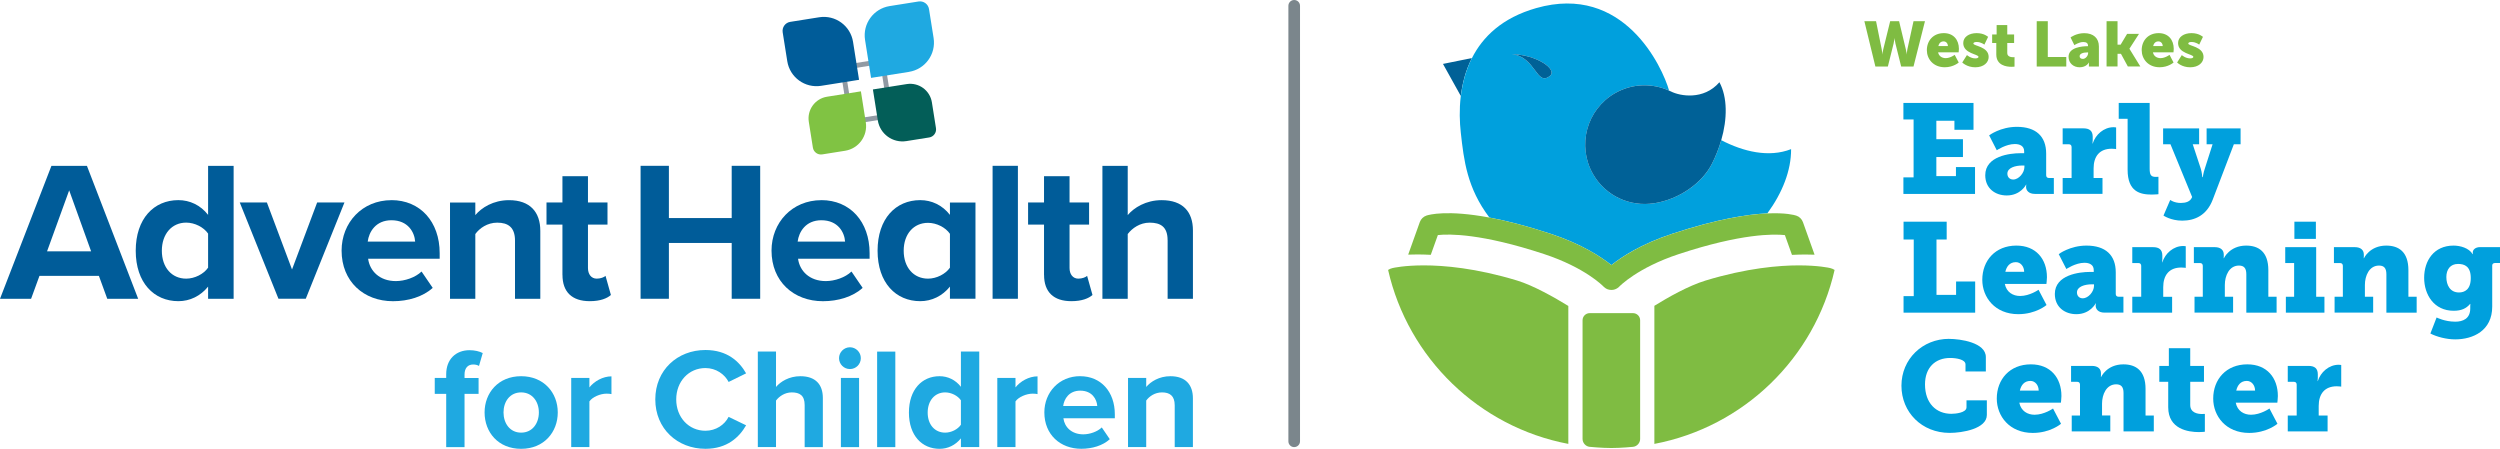 <?xml version="1.0" encoding="UTF-8"?><svg id="Layer_2" xmlns="http://www.w3.org/2000/svg" viewBox="0 0 674.7 121.13"><defs><style>.cls-1{fill:#7fbc42;}.cls-2{fill:#919aa3;}.cls-3{fill:#7b868c;}.cls-4{fill:#1fa9e1;}.cls-5{fill:#006197;}.cls-6{fill:#00a0dd;}.cls-7{fill:#035e58;}.cls-8{fill:#005c99;}.cls-9{fill:#80c343;}</style></defs><g id="Layer_2-2"><path class="cls-5" d="M389.43,17.25l4.81,8.65c.41-3.36,1.3-6.9,3-10.24l-7.81,1.59Z"/><path class="cls-6" d="M394.24,25.9c-.44,3.68-.31,7.14,0,9.89.83,7.54,1.7,14.95,7.72,22.92,4.46.83,9.92,2.2,16.52,4.38,8.48,2.8,13.74,6.32,16.4,8.45,2.66-2.13,7.91-5.65,16.4-8.45,12.13-4,20.39-5.26,25.69-5.51,4.06-5.53,6.45-11.59,6.41-17.33-6.01,2.36-12.92.66-18.85-2.42-.62,2.14-1.45,4.28-2.5,6.35-2.62,5.19-8.76,9.61-15.65,10.69v-.02c-6.38,1.02-13.02-1.89-16.43-7.84-4.4-7.68-1.75-17.47,5.93-21.87,4.64-2.66,10.05-2.73,14.58-.68-1.83-6.41-12.22-29.02-35.88-22.27-9.18,2.62-14.42,7.75-17.32,13.47-1.69,3.34-2.59,6.88-3,10.24ZM418.34,20.44c-3.69,3.09-3.83-5.17-10.34-5.83,6.76.15,12.36,4.14,10.34,5.83Z"/><path class="cls-5" d="M418.34,20.44c2.02-1.69-3.58-5.68-10.34-5.83,6.51.66,6.65,8.92,10.34,5.83Z"/><path class="cls-5" d="M435.87,25.14c-7.68,4.4-10.33,14.19-5.93,21.87,3.41,5.94,10.05,8.86,16.44,7.84v.02c6.88-1.08,13.02-5.5,15.65-10.69,1.04-2.06,1.88-4.21,2.5-6.35,1.67-5.78,1.7-11.54-.49-15.64-4.28,4.95-10.71,3.71-13.07,2.5-.17-.08-.34-.15-.51-.23-4.53-2.05-9.94-1.98-14.58.68Z"/><path class="cls-1" d="M434.87,71.54c-2.66-2.13-7.91-5.65-16.4-8.45-6.6-2.18-12.06-3.55-16.52-4.38-11.42-2.13-16.27-.76-16.96-.54-.84.28-1.51.93-1.81,1.76l-3.14,8.79c.78-.03,1.6-.05,2.51-.05,1.06,0,2.29.04,3.59.1l1.91-5.33c3.06-.33,11.75-.45,28.62,5.11,11.16,3.68,15.98,8.67,16.09,8.79.04.05.09.08.14.12.01,0,.02.02.03.03.02.02.03.02.05.04.12.11.25.2.38.29.03.02.06.03.08.05.14.08.28.15.42.2.03.01.06.02.09.03.15.05.3.09.45.11.03,0,.06,0,.08.01.15.02.31.03.47.03.03,0,.05,0,.08,0,.15,0,.31-.03.46-.06.03,0,.06-.02.1-.02.14-.04.28-.08.41-.14.05-.02.09-.04.14-.06.12-.06.23-.12.34-.19.06-.04.12-.09.18-.13.05-.04.11-.08.17-.12.03-.03.06-.07.09-.1.03-.03.06-.05.08-.07.05-.05,4.85-5.08,16.09-8.79,16.91-5.58,25.61-5.44,28.62-5.12l1.91,5.34c1.3-.06,2.53-.1,3.59-.1.9,0,1.73.02,2.51.05l-3.14-8.79c-.3-.83-.96-1.49-1.81-1.76-.46-.15-2.82-.82-7.79-.59-5.3.24-13.56,1.51-25.69,5.51-8.48,2.8-13.74,6.32-16.4,8.45Z"/><path class="cls-1" d="M440.73,120.59c1.05-.1,1.91-1.05,1.91-2.11v-32.05c0-1.06-.87-1.92-1.92-1.92h-11.7c-1.06,0-1.92.87-1.92,1.92v32.05c0,1.06.86,2.01,1.91,2.11,0,0,3.23.32,5.86.32s5.86-.32,5.86-.32Z"/><path class="cls-1" d="M423.26,119.8v-37.23c-3.76-2.31-9.42-5.52-13.82-6.86-11.12-3.38-19.81-4.09-25.14-4.09s-8.19.66-8.51.73c-.43.1-.82.27-1.17.5,5.41,23.8,24.54,42.37,48.64,46.95Z"/><path class="cls-1" d="M495.12,72.85c-.35-.23-.75-.4-1.17-.5-.32-.08-3.25-.73-8.51-.73s-14.02.71-25.14,4.09c-4.62,1.41-10.14,4.54-13.82,6.82v37.27c24.1-4.58,43.23-23.15,48.64-46.95Z"/><path class="cls-1" d="M503.17,5.73h3.14l1.54,7.64c.15.75.15,1.28.15,1.28h.03s.02-.53.21-1.28l1.88-7.64h2.41l1.83,7.64c.19.75.21,1.28.21,1.28h.03s0-.53.15-1.28l1.67-7.64h3.09l-3.09,12.22h-3.33l-1.54-6.17c-.19-.79-.24-1.44-.24-1.44h-.03s-.05.65-.24,1.44l-1.54,6.17h-3.37l-2.97-12.22Z"/><path class="cls-1" d="M524.6,8.94c2.6,0,4.07,1.81,4.07,4.26,0,.29-.07.92-.07.92h-5.55c.22,1.08,1.11,1.57,2.05,1.57,1.26,0,2.43-.89,2.43-.89l1.09,2.07s-1.42,1.28-3.76,1.28c-3.14,0-4.84-2.27-4.84-4.61,0-2.58,1.74-4.6,4.58-4.6ZM525.7,12.43c0-.67-.46-1.26-1.16-1.26-.86,0-1.27.62-1.42,1.26h2.58Z"/><path class="cls-1" d="M530.85,14.87s.97.89,2.24.89c.44,0,.87-.12.87-.41,0-.77-4.12-.85-4.12-3.73,0-1.66,1.59-2.68,3.62-2.68s3.09,1.01,3.09,1.01l-1.01,2.1s-.86-.72-2.09-.72c-.44,0-.87.12-.87.43,0,.67,4.12.77,4.12,3.61,0,1.5-1.33,2.79-3.61,2.79s-3.52-1.3-3.52-1.3l1.26-1.98Z"/><path class="cls-1" d="M538.77,11.61h-1.13v-2.31h1.21v-2.53h2.87v2.53h1.85v2.31h-1.85v2.7c0,.99,1.01,1.13,1.57,1.13.24,0,.39-.02.39-.02v2.56s-.33.05-.8.05c-1.4,0-4.12-.38-4.12-3.33v-3.09Z"/><path class="cls-1" d="M549.67,5.73h2.99v9.66h4.99v2.56h-7.98V5.73Z"/><path class="cls-1" d="M563.39,12.46h.12v-.15c0-.73-.56-.97-1.3-.97-1.11,0-2.38.84-2.38.84l-1.03-2.08s1.52-1.15,3.69-1.15c2.48,0,3.96,1.35,3.96,3.59v5.42h-2.7v-.53c0-.29.03-.55.03-.55h-.03s-.65,1.28-2.5,1.28c-1.64,0-2.99-1.09-2.99-2.84,0-2.56,3.74-2.85,5.11-2.85ZM562.09,15.9c.77,0,1.45-.84,1.45-1.56v-.19h-.27c-.94,0-2.02.27-2.02,1.01,0,.41.26.73.84.73Z"/><path class="cls-1" d="M568.52,5.73h2.96v6.32h.84l1.74-2.91h3.21l-2.58,4v.03l2.94,4.77h-3.37l-1.86-3.42h-.92v3.42h-2.96V5.73Z"/><path class="cls-1" d="M582.58,8.94c2.6,0,4.07,1.81,4.07,4.26,0,.29-.07.92-.07.92h-5.55c.22,1.08,1.11,1.57,2.05,1.57,1.26,0,2.43-.89,2.43-.89l1.09,2.07s-1.42,1.28-3.76,1.28c-3.14,0-4.84-2.27-4.84-4.61,0-2.58,1.74-4.6,4.58-4.6ZM583.67,12.43c0-.67-.46-1.26-1.16-1.26-.86,0-1.27.62-1.42,1.26h2.58Z"/><path class="cls-1" d="M588.83,14.87s.97.89,2.24.89c.45,0,.87-.12.87-.41,0-.77-4.12-.85-4.12-3.73,0-1.66,1.59-2.68,3.62-2.68s3.09,1.01,3.09,1.01l-1.01,2.1s-.85-.72-2.08-.72c-.45,0-.87.12-.87.43,0,.67,4.12.77,4.12,3.61,0,1.5-1.33,2.79-3.61,2.79s-3.52-1.3-3.52-1.3l1.26-1.98Z"/><path class="cls-6" d="M513.69,47.87h2.75v-15.63h-2.75v-4.46h18.92v7.25h-5.15v-2.44h-4.88v4.98h7.18v4.81h-7.18v5.15h5.29v-2.44h5.15v7.25h-19.33v-4.46Z"/><path class="cls-6" d="M545.22,41.34h1.06v-.51c0-1.44-1.17-1.96-2.51-1.96-2.4,0-4.88,1.68-4.88,1.68l-2.06-4.02s3.02-2.3,7.49-2.3c5.15,0,7.9,2.58,7.9,7.21v5.84c0,.48.27.76.76.76h1.31v4.29h-5.12c-1.72,0-2.37-1-2.37-1.85v-.1c0-.31.07-.55.07-.55h-.07s-1.44,2.92-5.22,2.92c-3.09,0-5.8-1.89-5.8-5.46,0-5.19,6.7-5.94,9.44-5.94ZM543.33,48.45c1.51,0,3.02-1.82,3.02-3.37v-.41h-.55c-1.96,0-4.05.62-4.05,2.2,0,.93.62,1.58,1.58,1.58Z"/><path class="cls-6" d="M556.68,48.04h2.4v-8.35c0-.48-.28-.76-.76-.76h-1.65v-4.29h5.6c1.61,0,2.51.65,2.51,2.27v.93c0,.55-.07.89-.07.89h.07c.76-2.4,2.99-4.4,5.63-4.4.34,0,.69.07.69.07v5.84s-.48-.1-1.2-.1c-3.3,0-4.88,2.09-4.88,5.32v2.58h2.4v4.29h-10.75v-4.29Z"/><path class="cls-6" d="M574.2,32.07h-2.4v-4.29h8.35v17.69c0,1.68.31,2.27,1.65,2.27.38,0,.72-.03.72-.03v4.7s-.82.1-1.79.1c-3.16,0-6.53-.76-6.53-6.7v-13.74Z"/><path class="cls-6" d="M588.62,54.77c1.24,0,2.44-.34,2.92-1.44l.07-.17-5.84-14.22h-1.99v-4.29h9.72v4.29h-1.72l2.16,6.56c.34,1.06.41,2.3.41,2.3h.14s.17-1.24.55-2.3l2.09-6.56h-1.61v-4.29h9.17v4.29h-1.82l-5.7,14.94c-1.61,4.22-4.81,5.67-8.24,5.67-3.06,0-5.05-1.37-5.05-1.37l1.82-4.22s1.03.82,2.92.82Z"/><path class="cls-6" d="M513.73,79.92h2.75v-15.28h-2.75v-4.81h11.64v4.81h-2.75v14.94h5.29v-3.61h5.15v8.41h-19.33v-4.46Z"/><path class="cls-6" d="M544.19,66.28c5.29,0,8.24,3.64,8.24,8.55,0,.58-.14,1.79-.14,1.79h-11.23c.45,2.27,2.23,3.26,4.12,3.26,2.61,0,4.98-1.68,4.98-1.68l2.16,4.12s-2.85,2.47-7.62,2.47c-6.32,0-9.72-4.57-9.72-9.27,0-5.18,3.5-9.24,9.2-9.24ZM546.28,73.36c0-1.41-.93-2.61-2.23-2.61-1.72,0-2.54,1.24-2.85,2.61h5.08Z"/><path class="cls-6" d="M564,73.39h1.06v-.51c0-1.44-1.17-1.96-2.51-1.96-2.4,0-4.88,1.68-4.88,1.68l-2.06-4.02s3.02-2.3,7.49-2.3c5.15,0,7.9,2.58,7.9,7.21v5.84c0,.48.27.75.76.75h1.31v4.29h-5.12c-1.72,0-2.37-1-2.37-1.85v-.1c0-.31.07-.55.07-.55h-.07s-1.44,2.92-5.22,2.92c-3.09,0-5.8-1.89-5.8-5.46,0-5.19,6.7-5.94,9.44-5.94ZM562.11,80.5c1.51,0,3.02-1.82,3.02-3.36v-.41h-.55c-1.96,0-4.05.62-4.05,2.2,0,.93.62,1.58,1.58,1.58Z"/><path class="cls-6" d="M575.47,80.09h2.4v-8.34c0-.48-.28-.76-.76-.76h-1.65v-4.29h5.6c1.61,0,2.51.65,2.51,2.27v.93c0,.55-.07.89-.07.89h.07c.76-2.4,2.99-4.4,5.63-4.4.34,0,.69.07.69.07v5.84s-.48-.1-1.2-.1c-3.3,0-4.88,2.09-4.88,5.32v2.58h2.4v4.29h-10.75v-4.29Z"/><path class="cls-6" d="M592.26,80.09h2.23v-8.34c0-.48-.28-.76-.76-.76h-1.65v-4.29h5.63c1.61,0,2.44.79,2.44,1.99v.58c0,.17-.03.41-.03.41h.07s1.54-3.4,6.01-3.4c3.33,0,5.98,1.65,5.98,6.63v7.18h2.23v4.29h-8.17v-10.37c0-1.65-.65-2.34-1.99-2.34-2.64,0-3.81,2.75-3.81,5.22v3.19h2.23v4.29h-10.41v-4.29Z"/><path class="cls-6" d="M616.91,80.09h2.23v-9.1h-2.4v-4.29h8.35v13.39h2.23v4.29h-10.41v-4.29ZM619.21,59.83h5.8v4.64h-5.8v-4.64Z"/><path class="cls-6" d="M630.06,80.09h2.23v-8.34c0-.48-.28-.76-.76-.76h-1.65v-4.29h5.63c1.61,0,2.44.79,2.44,1.99v.58c0,.17-.03.41-.03.41h.07s1.54-3.4,6.01-3.4c3.33,0,5.98,1.65,5.98,6.63v7.18h2.23v4.29h-8.17v-10.37c0-1.65-.65-2.34-1.99-2.34-2.64,0-3.81,2.75-3.81,5.22v3.19h2.23v4.29h-10.41v-4.29Z"/><path class="cls-6" d="M662.58,86.82c2.13,0,4.09-.82,4.09-3.57v-.58c0-.21.03-.65.03-.65h-.07c-1.03,1.24-2.37,1.85-4.43,1.85-5.32,0-7.97-4.36-7.97-8.9s2.58-8.69,7.93-8.69c1.82,0,4.16.65,5.15,2.3h.07s-.03-.27-.03-.45c0-.69.65-1.44,1.99-1.44h5.36v4.29h-1.34c-.45,0-.76.24-.76.65v11.13c0,6.46-5.15,8.83-9.99,8.83-2.37,0-4.98-.69-6.7-1.58l1.68-4.33s2.2,1.13,4.98,1.13ZM666.81,75.04c0-3.13-1.65-3.81-3.43-3.81-2.1,0-3.16,1.51-3.16,3.54,0,2.2,1.03,4.16,3.4,4.16,1.54,0,3.19-.79,3.19-3.88Z"/><path class="cls-6" d="M526.02,91.46c2.99,0,9.92.96,9.92,4.91v3.88h-5.49v-1.89c0-1.37-2.51-1.75-4.16-1.75-3.98,0-6.77,2.58-6.77,7.14,0,5.08,3.02,7.93,7.11,7.93,1.1,0,4.09-.28,4.09-1.75v-1.89h5.49v3.95c0,3.74-6.63,4.84-10.03,4.84-7.52,0-13.02-5.56-13.02-12.74s5.67-12.64,12.84-12.64Z"/><path class="cls-6" d="M548.1,98.33c5.29,0,8.24,3.64,8.24,8.55,0,.58-.14,1.79-.14,1.79h-11.23c.45,2.27,2.23,3.26,4.12,3.26,2.61,0,4.98-1.68,4.98-1.68l2.16,4.12s-2.85,2.47-7.62,2.47c-6.32,0-9.72-4.57-9.72-9.27,0-5.18,3.5-9.24,9.2-9.24ZM550.2,105.41c0-1.41-.93-2.61-2.23-2.61-1.72,0-2.54,1.24-2.85,2.61h5.08Z"/><path class="cls-6" d="M559.12,112.14h2.23v-8.34c0-.48-.28-.76-.76-.76h-1.65v-4.29h5.63c1.61,0,2.44.79,2.44,1.99v.58c0,.17-.03.41-.03.41h.07s1.54-3.4,6.01-3.4c3.33,0,5.98,1.65,5.98,6.63v7.18h2.23v4.29h-8.17v-10.37c0-1.65-.65-2.34-1.99-2.34-2.64,0-3.81,2.75-3.81,5.22v3.19h2.23v4.29h-10.41v-4.29Z"/><path class="cls-6" d="M585.15,103.04h-2.4v-4.29h2.58v-4.77h5.77v4.77h3.71v4.29h-3.71v6.25c0,2.13,2.03,2.44,3.16,2.44.48,0,.79-.03.79-.03v4.81s-.65.1-1.61.1c-2.82,0-8.28-.76-8.28-6.7v-6.87Z"/><path class="cls-6" d="M606.51,98.33c5.29,0,8.24,3.64,8.24,8.55,0,.58-.14,1.79-.14,1.79h-11.23c.45,2.27,2.23,3.26,4.12,3.26,2.61,0,4.98-1.68,4.98-1.68l2.16,4.12s-2.85,2.47-7.62,2.47c-6.32,0-9.72-4.57-9.72-9.27,0-5.18,3.5-9.24,9.2-9.24ZM608.6,105.41c0-1.41-.93-2.61-2.23-2.61-1.72,0-2.54,1.24-2.85,2.61h5.08Z"/><path class="cls-6" d="M617.43,112.14h2.4v-8.34c0-.48-.28-.76-.76-.76h-1.65v-4.29h5.6c1.61,0,2.51.65,2.51,2.27v.93c0,.55-.07.89-.07.89h.07c.76-2.4,2.99-4.4,5.63-4.4.34,0,.69.07.69.07v5.84s-.48-.1-1.2-.1c-3.3,0-4.88,2.09-4.88,5.32v2.57h2.4v4.29h-10.75v-4.29Z"/><path class="cls-3" d="M349.28,120.67c-.87,0-1.57-.7-1.57-1.57V1.57c0-.87.7-1.57,1.57-1.57s1.57.7,1.57,1.57v117.52c0,.87-.7,1.57-1.57,1.57Z"/></g><g id="AH_Children"><path class="cls-4" d="M120.42,106.29h-3.09v-4.29h3.09v-1c0-4.06,2.63-6.49,6.3-6.49,1.39,0,2.67.31,3.56.77l-1.01,3.48c-.42-.27-1-.39-1.58-.39-1.39,0-2.32.93-2.32,2.71v.93h3.79v4.29h-3.79v14.38h-4.95v-14.38Z"/><path class="cls-4" d="M130.78,111.31c0-5.29,3.71-9.78,9.86-9.78s9.89,4.48,9.89,9.78-3.71,9.82-9.89,9.82-9.86-4.48-9.86-9.82ZM145.43,111.31c0-2.9-1.74-5.41-4.79-5.41s-4.75,2.51-4.75,5.41,1.7,5.45,4.75,5.45,4.79-2.51,4.79-5.45Z"/><path class="cls-4" d="M154.16,102h4.91v2.55c1.31-1.66,3.63-2.98,5.95-2.98v4.79c-.35-.08-.81-.12-1.35-.12-1.62,0-3.79.89-4.6,2.09v12.33h-4.91v-18.67Z"/><path class="cls-4" d="M176.85,107.79c0-7.92,5.99-13.33,13.53-13.33,5.88,0,9.16,3.09,10.98,6.3l-4.72,2.32c-1.08-2.09-3.4-3.75-6.26-3.75-4.48,0-7.88,3.59-7.88,8.46s3.4,8.46,7.88,8.46c2.86,0,5.18-1.62,6.26-3.75l4.72,2.28c-1.85,3.21-5.1,6.34-10.98,6.34-7.54,0-13.53-5.41-13.53-13.33Z"/><path class="cls-4" d="M217.16,109.3c0-2.59-1.35-3.4-3.48-3.4-1.89,0-3.4,1.08-4.25,2.2v12.56h-4.91v-25.78h4.91v9.55c1.2-1.43,3.52-2.9,6.57-2.9,4.1,0,6.07,2.24,6.07,5.88v13.26h-4.91v-11.36Z"/><path class="cls-4" d="M226.44,96.66c0-1.62,1.35-2.94,2.94-2.94s2.94,1.31,2.94,2.94-1.31,2.94-2.94,2.94-2.94-1.31-2.94-2.94ZM226.94,102h4.91v18.67h-4.91v-18.67Z"/><path class="cls-4" d="M236.72,94.89h4.91v25.78h-4.91v-25.78Z"/><path class="cls-4" d="M259.33,118.31c-1.47,1.82-3.52,2.82-5.76,2.82-4.72,0-8.27-3.56-8.27-9.78s3.52-9.82,8.27-9.82c2.2,0,4.29.97,5.76,2.86v-9.51h4.95v25.78h-4.95v-2.36ZM259.33,108.03c-.85-1.24-2.59-2.13-4.25-2.13-2.78,0-4.72,2.2-4.72,5.45s1.93,5.41,4.72,5.41c1.66,0,3.4-.89,4.25-2.13v-6.61Z"/><path class="cls-4" d="M269.15,102h4.91v2.55c1.31-1.66,3.63-2.98,5.95-2.98v4.79c-.35-.08-.81-.12-1.35-.12-1.62,0-3.79.89-4.6,2.09v12.33h-4.91v-18.67Z"/><path class="cls-4" d="M291.52,101.53c5.57,0,9.35,4.17,9.35,10.28v1.08h-13.88c.31,2.36,2.2,4.33,5.37,4.33,1.74,0,3.79-.7,4.99-1.86l2.16,3.17c-1.89,1.74-4.79,2.59-7.69,2.59-5.68,0-9.97-3.83-9.97-9.82,0-5.41,3.98-9.78,9.66-9.78ZM286.93,109.57h9.2c-.12-1.78-1.35-4.14-4.6-4.14-3.05,0-4.37,2.28-4.6,4.14Z"/><path class="cls-4" d="M317.03,109.38c0-2.59-1.35-3.48-3.44-3.48-1.93,0-3.44,1.08-4.25,2.2v12.56h-4.91v-18.67h4.91v2.44c1.2-1.43,3.48-2.9,6.53-2.9,4.1,0,6.07,2.32,6.07,5.95v13.18h-4.91v-11.29Z"/><path class="cls-8" d="M26.68,74.45H10.65l-2.26,6.19H0l13.88-35.88h9.58l13.83,35.88h-8.34l-2.26-6.19ZM12.7,67.83h11.89l-5.92-16.46-5.97,16.46Z"/><path class="cls-8" d="M56.16,77.35c-2.04,2.53-4.9,3.93-8.02,3.93-6.56,0-11.51-4.95-11.51-13.61s4.9-13.66,11.51-13.66c3.07,0,5.97,1.34,8.02,3.98v-13.23h6.89v35.88h-6.89v-3.28ZM56.16,63.04c-1.18-1.72-3.6-2.96-5.92-2.96-3.87,0-6.56,3.07-6.56,7.59s2.69,7.53,6.56,7.53c2.31,0,4.73-1.24,5.92-2.96v-9.2Z"/><path class="cls-8" d="M64.71,54.65h7.32l6.78,18.08,6.78-18.08h7.37l-10.44,25.98h-7.37l-10.44-25.98Z"/><path class="cls-8" d="M105.64,54.01c7.75,0,13.02,5.81,13.02,14.31v1.51h-19.31c.43,3.28,3.07,6.03,7.48,6.03,2.42,0,5.27-.97,6.94-2.58l3.01,4.41c-2.64,2.42-6.67,3.6-10.71,3.6-7.91,0-13.88-5.33-13.88-13.66,0-7.53,5.54-13.61,13.45-13.61ZM99.24,65.2h12.8c-.16-2.47-1.88-5.76-6.4-5.76-4.25,0-6.08,3.17-6.4,5.76Z"/><path class="cls-8" d="M138.99,64.93c0-3.6-1.88-4.84-4.79-4.84-2.69,0-4.79,1.51-5.92,3.07v17.48h-6.83v-25.98h6.83v3.39c1.67-1.99,4.84-4.03,9.09-4.03,5.7,0,8.45,3.23,8.45,8.28v18.34h-6.83v-15.71Z"/><path class="cls-8" d="M151.79,74.18v-13.56h-4.3v-5.97h4.3v-7.1h6.89v7.1h5.27v5.97h-5.27v11.73c0,1.61.86,2.85,2.37,2.85,1.02,0,1.99-.38,2.37-.75l1.45,5.16c-1.02.91-2.85,1.67-5.7,1.67-4.79,0-7.37-2.47-7.37-7.1Z"/><path class="cls-8" d="M197.47,65.57h-16.95v15.06h-7.64v-35.88h7.64v14.1h16.95v-14.1h7.69v35.88h-7.69v-15.06Z"/><path class="cls-8" d="M221.67,54.01c7.75,0,13.02,5.81,13.02,14.31v1.51h-19.31c.43,3.28,3.07,6.03,7.48,6.03,2.42,0,5.27-.97,6.94-2.58l3.01,4.41c-2.64,2.42-6.67,3.6-10.71,3.6-7.91,0-13.88-5.33-13.88-13.66,0-7.53,5.54-13.61,13.45-13.61ZM215.27,65.2h12.8c-.16-2.47-1.88-5.76-6.4-5.76-4.25,0-6.08,3.17-6.4,5.76Z"/><path class="cls-8" d="M256.37,77.35c-2.04,2.53-4.9,3.93-8.02,3.93-6.56,0-11.51-4.95-11.51-13.61s4.9-13.66,11.51-13.66c3.07,0,5.97,1.34,8.02,3.98v-3.34h6.89v25.98h-6.89v-3.28ZM256.37,63.1c-1.18-1.72-3.6-2.96-5.92-2.96-3.87,0-6.56,3.01-6.56,7.53s2.69,7.53,6.56,7.53c2.31,0,4.73-1.24,5.92-2.96v-9.15Z"/><path class="cls-8" d="M267.88,44.75h6.83v35.88h-6.83v-35.88Z"/><path class="cls-8" d="M281.76,74.18v-13.56h-4.3v-5.97h4.3v-7.1h6.89v7.1h5.27v5.97h-5.27v11.73c0,1.61.86,2.85,2.37,2.85,1.02,0,1.99-.38,2.37-.75l1.45,5.16c-1.02.91-2.85,1.67-5.7,1.67-4.79,0-7.37-2.47-7.37-7.1Z"/><path class="cls-8" d="M315.11,64.82c0-3.6-1.88-4.73-4.84-4.73-2.64,0-4.73,1.51-5.92,3.07v17.48h-6.83v-35.88h6.83v13.29c1.67-1.99,4.9-4.03,9.15-4.03,5.7,0,8.45,3.12,8.45,8.18v18.45h-6.83v-15.82Z"/><path class="cls-2" d="M237.6,17.28l2.12,13.36-9.46,1.5-2.12-13.36,9.46-1.5M238.69,15.78l-12.05,1.91,2.53,15.95,12.05-1.91-2.53-15.95h0Z"/><path class="cls-8" d="M231.84,21.54l-10.23,1.62c-4.36.69-8.45-2.28-9.14-6.64l-1.24-7.8c-.21-1.34.7-2.61,2.05-2.82l7.8-1.24c4.36-.69,8.45,2.28,9.14,6.64l1.62,10.23Z"/><path class="cls-4" d="M245.32,19.4l-10.24,1.62-1.62-10.24c-.69-4.36,2.28-8.45,6.64-9.14l7.8-1.24c1.35-.21,2.61.71,2.82,2.05l1.24,7.8c.69,4.36-2.28,8.45-6.64,9.14Z"/><path class="cls-9" d="M228.06,40.69l-6.16.98c-1.2.19-2.33-.63-2.52-1.83l-1.1-6.96c-.51-3.23,1.69-6.27,4.93-6.78l9.13-1.45,1.32,8.34c.58,3.67-1.92,7.12-5.6,7.7Z"/><path class="cls-7" d="M250.76,37.1l-6.16.98c-3.67.58-7.12-1.92-7.7-5.6l-1.32-8.34,9.13-1.45c3.24-.51,6.27,1.69,6.79,4.93l1.1,6.96c.19,1.2-.63,2.33-1.83,2.52Z"/></g></svg>